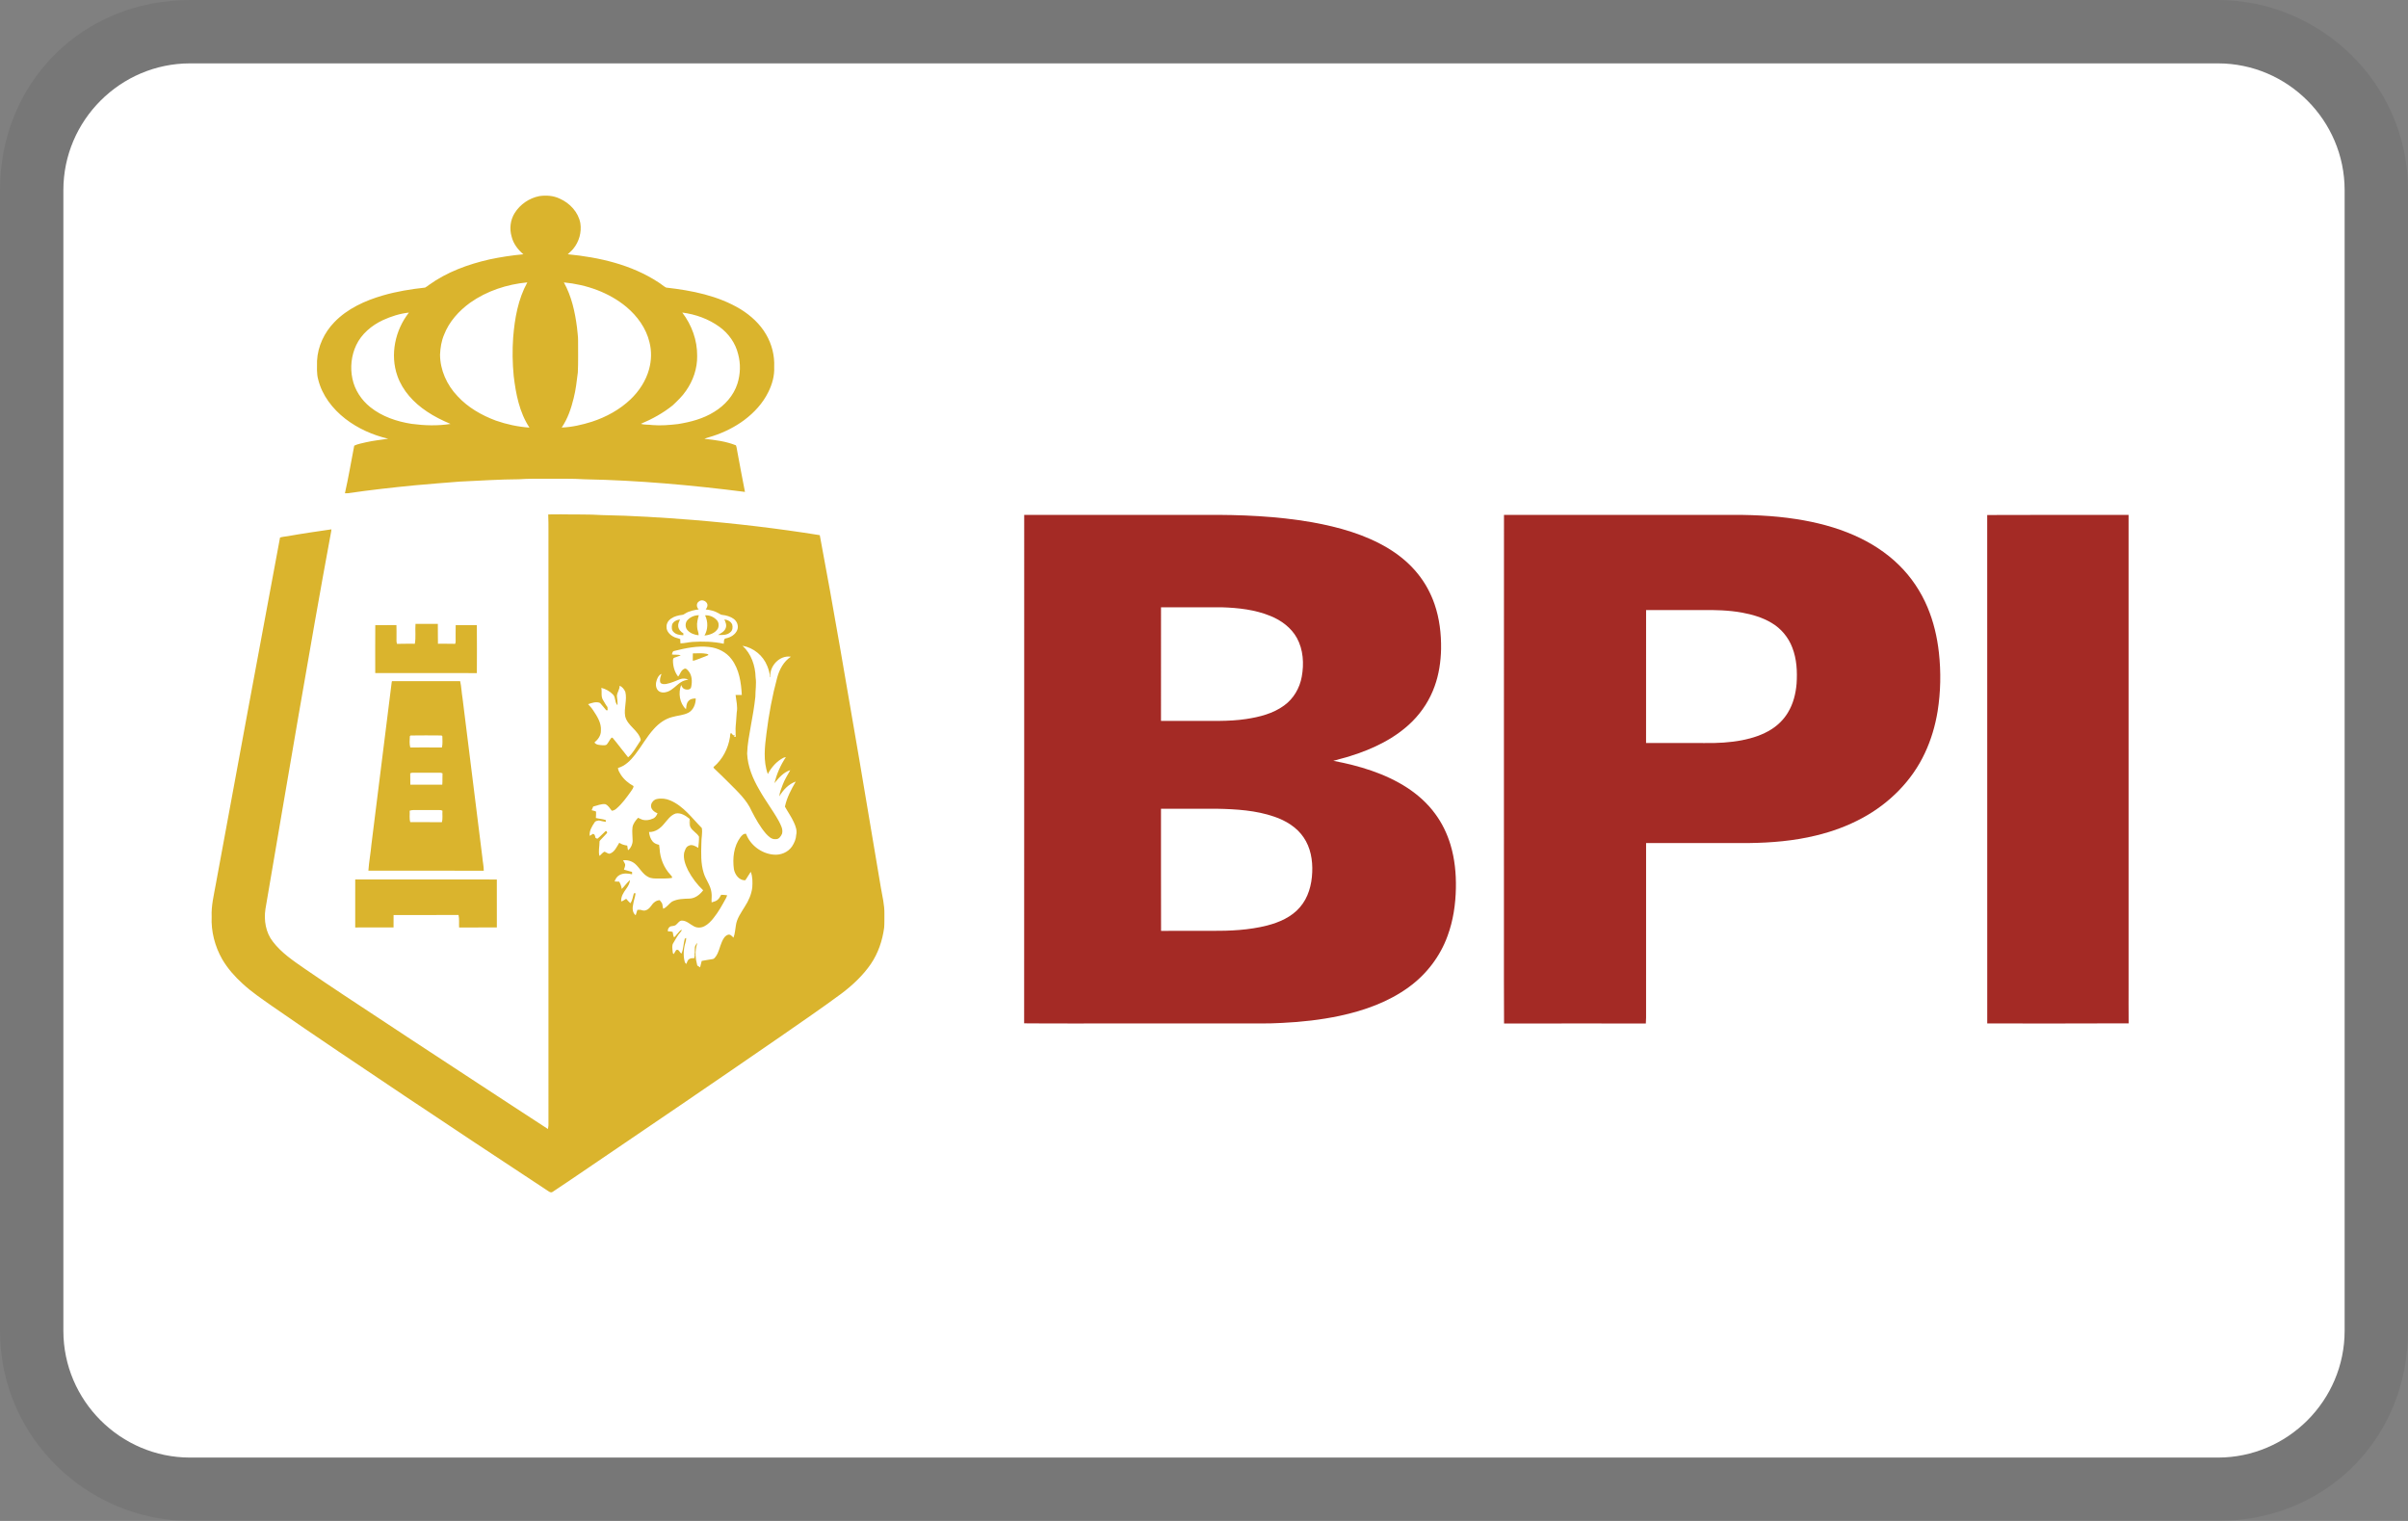 <svg xmlns="http://www.w3.org/2000/svg" width="38" height="24" viewBox="0 0 38 24" aria-labelledby="pi-master">
    <rect x="0" y="0" width="38" height="24" fill="#808080" stroke="none"/>
    <title id="pi-master">BPI</title>
    <path opacity=".07" d="M35 0H3C1.3 0 0 1.3 0 3v18c0 1.7 1.4 3 3 3h32c1.7 0 3-1.3 3-3V3c0-1.7-1.4-3-3-3z"/>
    <path fill="#fff" d="M35 1c1.1 0 2 .9 2 2v18c0 1.1-.9 2-2 2H3c-1.1 0-2-.9-2-2V3c0-1.1.9-2 2-2h32"/>
    <g transform="translate(3,-1)" stroke="none">
        <svg xmlns="http://www.w3.org/2000/svg" width="38" height="24" viewBox="0 0 150 64" aria-labelledby="pi-master">
	<path d="M31.692 26.047C31.86 25.889 32.154 26.003 32.22 26.207C32.253 26.33 32.19 26.444 32.118 26.539C32.4 26.57 32.684 26.637 32.93 26.783C32.999 26.82 33.064 26.875 33.147 26.879C33.401 26.908 33.658 26.98 33.866 27.132C34.078 27.285 34.184 27.581 34.08 27.827C33.964 28.109 33.673 28.281 33.384 28.34C33.217 28.355 33.266 28.561 33.243 28.677C32.604 28.538 31.945 28.522 31.294 28.563C31.043 28.581 30.797 28.648 30.545 28.652C30.539 28.563 30.534 28.474 30.53 28.386C30.387 28.322 30.223 28.312 30.089 28.226C29.873 28.107 29.67 27.892 29.679 27.631C29.665 27.42 29.791 27.222 29.962 27.107C30.164 26.967 30.412 26.909 30.653 26.878C30.725 26.876 30.781 26.828 30.84 26.794C31.092 26.632 31.394 26.581 31.685 26.536C31.541 26.411 31.519 26.156 31.692 26.047ZM30.936 27.261C30.834 27.438 30.843 27.691 30.993 27.84C31.166 28.033 31.423 28.122 31.675 28.149C31.689 27.97 31.583 27.808 31.585 27.629C31.555 27.379 31.625 27.137 31.689 26.899C31.402 26.898 31.109 27.03 30.936 27.261ZM32.08 26.906C32.272 27.298 32.266 27.788 32.041 28.165C32.364 28.135 32.731 28.01 32.891 27.706C32.953 27.541 32.934 27.333 32.805 27.203C32.625 27.004 32.349 26.886 32.08 26.906ZM30.024 27.487C29.994 27.642 29.988 27.831 30.117 27.945C30.271 28.11 30.508 28.134 30.722 28.147C30.724 28.119 30.728 28.063 30.73 28.034C30.569 27.934 30.418 27.78 30.404 27.581C30.386 27.431 30.467 27.297 30.517 27.162C30.321 27.19 30.092 27.284 30.024 27.487ZM33.281 27.161C33.356 27.332 33.44 27.523 33.361 27.709C33.282 27.921 33.067 28.021 32.886 28.128C33.148 28.137 33.449 28.152 33.654 27.958C33.795 27.85 33.812 27.654 33.773 27.494C33.702 27.29 33.482 27.187 33.281 27.161Z" fill="white"></path><path d="M34.411 28.803C35.092 28.918 35.696 29.414 35.949 30.055C36.037 30.278 36.115 30.513 36.118 30.756C36.125 30.755 36.138 30.753 36.144 30.752C36.078 30.068 36.726 29.37 37.425 29.485C36.977 29.776 36.715 30.272 36.574 30.774C36.264 31.916 36.05 33.083 35.903 34.257C35.797 35.096 35.689 35.978 35.988 36.791C36.21 36.373 36.534 36.001 36.958 35.779C37.006 35.754 37.061 35.75 37.113 35.74C36.778 36.232 36.546 36.786 36.398 37.361C36.669 37.034 36.964 36.679 37.386 36.55C37.219 36.849 37.031 37.141 36.912 37.465C36.827 37.698 36.72 37.933 36.704 38.183C36.938 37.783 37.284 37.417 37.729 37.26C37.442 37.75 37.172 38.264 37.054 38.823C37.235 39.15 37.455 39.458 37.61 39.8C37.724 40.042 37.822 40.317 37.755 40.587C37.744 40.847 37.634 41.091 37.493 41.306C37.242 41.672 36.779 41.856 36.343 41.812C35.593 41.746 34.893 41.223 34.632 40.516C34.479 40.488 34.365 40.623 34.28 40.73C33.861 41.296 33.783 42.04 33.875 42.72C33.939 43.059 34.201 43.426 34.582 43.41C34.708 43.242 34.802 43.055 34.923 42.884C35.047 43.191 35.04 43.533 35.019 43.858C34.968 44.288 34.787 44.689 34.554 45.05C34.331 45.422 34.054 45.786 33.997 46.228C33.949 46.481 33.945 46.744 33.847 46.985C33.753 46.89 33.65 46.751 33.495 46.807C33.307 46.876 33.203 47.067 33.129 47.241C32.987 47.55 32.941 47.904 32.731 48.18C32.681 48.239 32.63 48.314 32.545 48.32C32.32 48.359 32.093 48.387 31.869 48.433C31.839 48.567 31.804 48.7 31.768 48.834C31.71 48.795 31.651 48.757 31.594 48.718C31.478 48.29 31.439 47.824 31.573 47.396C31.577 47.373 31.584 47.327 31.587 47.303C31.53 47.385 31.468 47.468 31.445 47.567C31.43 47.7 31.441 47.836 31.441 47.97L31.399 47.964C31.474 48.039 31.404 48.165 31.411 48.259C31.308 48.267 31.192 48.248 31.103 48.313C30.98 48.369 30.967 48.515 30.91 48.623C30.866 48.579 30.815 48.538 30.808 48.473C30.693 48.041 30.755 47.585 30.887 47.165C30.897 47.11 30.903 47.056 30.904 47.002C30.882 47.013 30.838 47.036 30.817 47.048C30.728 47.352 30.736 47.679 30.613 47.973C30.479 47.916 30.46 47.675 30.279 47.755C30.225 47.834 30.18 47.92 30.13 48.002C30.05 47.976 30.072 47.883 30.056 47.821C30.043 47.653 29.999 47.464 30.102 47.315C30.24 47.086 30.363 46.844 30.543 46.644C30.583 46.6 30.615 46.549 30.638 46.496C30.493 46.52 30.43 46.676 30.33 46.768C30.264 46.823 30.226 46.94 30.137 46.952C30.093 46.851 30.08 46.74 30.063 46.633C29.969 46.592 29.866 46.594 29.767 46.592C29.735 46.469 29.812 46.342 29.919 46.284C30.041 46.249 30.192 46.27 30.287 46.167C30.397 46.075 30.483 45.913 30.647 45.922C30.934 45.928 31.14 46.152 31.381 46.275C31.578 46.387 31.833 46.378 32.031 46.275C32.263 46.159 32.443 45.966 32.602 45.767C32.913 45.385 33.148 44.95 33.384 44.52C33.415 44.464 33.435 44.404 33.453 44.343C33.33 44.321 33.206 44.319 33.082 44.313C33.023 44.421 32.965 44.533 32.871 44.616C32.767 44.717 32.618 44.741 32.486 44.787C32.469 44.579 32.513 44.369 32.476 44.162C32.423 43.717 32.111 43.366 31.989 42.944C31.806 42.351 31.831 41.722 31.848 41.109C31.844 40.792 31.927 40.471 31.878 40.157C31.267 39.541 30.737 38.788 29.914 38.438C29.651 38.322 29.351 38.289 29.071 38.35C28.898 38.387 28.759 38.528 28.722 38.698C28.658 38.953 28.898 39.158 29.116 39.234C29.068 39.372 28.967 39.525 28.817 39.572C28.621 39.66 28.397 39.696 28.187 39.642C28.089 39.609 28 39.557 27.905 39.518C27.749 39.687 27.597 39.877 27.557 40.111C27.522 40.384 27.564 40.66 27.566 40.934C27.569 41.154 27.47 41.367 27.317 41.522C27.305 41.52 27.284 41.516 27.272 41.515C27.256 41.426 27.245 41.336 27.23 41.248C27.054 41.223 26.88 41.177 26.734 41.073C26.57 41.329 26.438 41.675 26.114 41.758C26.002 41.742 25.917 41.664 25.815 41.628C25.689 41.678 25.61 41.812 25.5 41.892C25.42 41.604 25.505 41.31 25.504 41.018C25.496 40.969 25.535 40.934 25.563 40.9C25.699 40.75 25.848 40.612 25.979 40.458C25.974 40.407 25.947 40.317 25.878 40.352C25.718 40.493 25.576 40.654 25.411 40.79C25.36 40.857 25.296 40.782 25.247 40.758C25.236 40.664 25.207 40.516 25.084 40.522C25.02 40.561 24.964 40.614 24.893 40.642C24.856 40.332 25.033 40.049 25.198 39.803C25.253 39.706 25.371 39.703 25.468 39.684C25.61 39.717 25.752 39.751 25.896 39.771C25.895 39.743 25.893 39.687 25.892 39.659C25.692 39.589 25.479 39.581 25.276 39.53C25.284 39.396 25.296 39.263 25.288 39.13C25.204 39.083 25.104 39.077 25.014 39.045C25.043 38.966 25.075 38.89 25.112 38.816C25.357 38.76 25.599 38.642 25.854 38.667C26.046 38.732 26.146 38.928 26.268 39.077C26.385 39.075 26.484 39.011 26.568 38.936C26.916 38.633 27.188 38.257 27.454 37.884C27.519 37.775 27.617 37.676 27.625 37.543C27.309 37.37 27.023 37.132 26.827 36.827C26.749 36.699 26.665 36.567 26.652 36.414C27.096 36.294 27.435 35.95 27.708 35.597C28.122 35.07 28.441 34.473 28.895 33.977C29.197 33.64 29.579 33.359 30.022 33.244C30.36 33.145 30.726 33.137 31.042 32.972C31.355 32.802 31.499 32.426 31.497 32.086C31.325 32.081 31.133 32.121 31.026 32.268C30.913 32.404 30.914 32.587 30.89 32.752C30.488 32.38 30.398 31.744 30.589 31.246C30.635 31.356 30.696 31.469 30.818 31.508C30.954 31.556 31.183 31.548 31.214 31.37C31.286 31.029 31.274 30.626 31.026 30.354C30.966 30.286 30.875 30.179 30.775 30.245C30.571 30.332 30.534 30.57 30.402 30.721C30.173 30.432 30.075 30.059 30.079 29.695C30.084 29.64 30.097 29.57 30.156 29.55C30.289 29.493 30.432 29.462 30.564 29.404C30.395 29.327 30.193 29.387 30.014 29.344C30.041 29.263 30.044 29.142 30.151 29.128C30.861 28.95 31.596 28.793 32.332 28.878C32.871 28.937 33.401 29.195 33.727 29.637C34.208 30.271 34.325 31.094 34.367 31.867C34.237 31.872 34.108 31.872 33.979 31.868C34.021 32.231 34.121 32.596 34.05 32.964C34.029 33.412 33.963 33.858 33.991 34.308C33.981 34.367 34.035 34.484 33.934 34.479C33.916 34.463 33.88 34.431 33.861 34.415C33.883 34.41 33.926 34.402 33.947 34.398C33.967 34.141 33.95 33.881 33.951 33.623C33.936 33.872 33.963 34.123 33.939 34.37C33.824 34.429 33.764 34.289 33.695 34.229C33.625 34.298 33.649 34.401 33.63 34.488C33.518 35.2 33.167 35.887 32.609 36.353C32.587 36.402 32.638 36.431 32.667 36.464C32.98 36.758 33.286 37.06 33.59 37.364C34.113 37.892 34.684 38.414 34.986 39.108C35.237 39.597 35.507 40.082 35.867 40.501C36.026 40.669 36.217 40.877 36.473 40.846C36.676 40.868 36.803 40.671 36.873 40.51C36.951 40.225 36.791 39.959 36.668 39.715C36.297 39.046 35.826 38.438 35.455 37.77C35.052 37.08 34.731 36.318 34.699 35.511C34.717 34.931 34.83 34.359 34.93 33.789C35.041 33.187 35.149 32.585 35.211 31.976C35.211 31.574 35.287 31.173 35.227 30.771C35.21 30.049 34.956 29.3 34.411 28.803ZM31.316 29.278C31.318 29.43 31.318 29.583 31.314 29.736C31.399 29.726 31.482 29.703 31.561 29.668C31.797 29.565 32.049 29.497 32.28 29.384C32.294 29.313 32.206 29.322 32.165 29.302C31.886 29.247 31.598 29.277 31.316 29.278Z" fill="white"></path><path d="M29.072 30.925C29.128 30.777 29.206 30.613 29.365 30.555C29.304 30.727 29.233 30.912 29.294 31.095C29.375 31.209 29.529 31.195 29.652 31.183C29.953 31.128 30.231 30.997 30.514 30.888C30.681 30.822 30.877 30.835 31.038 30.91C30.873 30.939 30.708 30.982 30.568 31.076C30.282 31.259 30.066 31.548 29.738 31.665C29.546 31.736 29.299 31.742 29.147 31.586C28.986 31.407 28.992 31.138 29.072 30.925Z" fill="white"></path>
    <path d="M26.753 31.297C26.925 31.354 27.043 31.517 27.112 31.679C27.233 32.178 27.016 32.685 27.101 33.187C27.236 33.79 27.924 34.056 28.072 34.653C28.059 34.731 27.999 34.791 27.961 34.858C27.75 35.165 27.575 35.509 27.285 35.751C26.954 35.351 26.652 34.928 26.316 34.533C26.3 34.532 26.269 34.528 26.253 34.526C26.133 34.656 26.066 34.825 25.951 34.958C25.876 35.012 25.774 34.996 25.688 34.998C25.514 34.983 25.299 34.988 25.188 34.828C25.409 34.645 25.601 34.386 25.59 34.086C25.626 33.62 25.365 33.209 25.117 32.839C25.029 32.69 24.907 32.568 24.792 32.441C25.027 32.366 25.296 32.258 25.537 32.366C25.672 32.512 25.794 32.669 25.923 32.82C25.945 32.82 25.988 32.818 26.01 32.817C26.007 32.751 26.003 32.684 26 32.619C25.889 32.491 25.823 32.333 25.73 32.194C25.574 31.966 25.667 31.678 25.617 31.424C25.89 31.49 26.146 31.639 26.344 31.839C26.524 32.023 26.438 32.329 26.624 32.506C26.633 32.316 26.611 32.126 26.587 31.938C26.589 31.712 26.766 31.528 26.753 31.297Z" fill="white"></path><path d="M30.24 39.253C30.571 39.181 30.876 39.391 31.121 39.588C31.096 39.733 31.088 39.88 31.1 40.027C31.111 39.896 31.107 39.763 31.121 39.632C31.162 39.777 31.093 39.936 31.158 40.08C31.275 40.335 31.566 40.452 31.7 40.693C31.705 40.926 31.679 41.159 31.653 41.391C31.48 41.283 31.259 41.151 31.056 41.26C30.878 41.329 30.831 41.533 30.775 41.695C30.707 42.08 30.858 42.459 31.024 42.8C31.267 43.257 31.582 43.678 31.96 44.033C31.759 44.3 31.471 44.532 31.123 44.55C30.75 44.563 30.355 44.562 30.016 44.741C29.82 44.873 29.699 45.097 29.468 45.183C29.441 45.087 29.431 44.988 29.415 44.891C29.383 44.797 29.313 44.725 29.252 44.65C29.035 44.658 28.854 44.799 28.741 44.976C28.619 45.16 28.404 45.358 28.165 45.281C28.068 45.243 27.964 45.239 27.862 45.253C27.825 45.365 27.791 45.477 27.756 45.589C27.546 45.432 27.543 45.138 27.6 44.906C27.631 44.673 27.726 44.454 27.75 44.22C27.724 44.22 27.671 44.22 27.645 44.22C27.576 44.427 27.563 44.661 27.424 44.839C27.334 44.75 27.245 44.659 27.163 44.562C27.061 44.619 26.97 44.701 26.853 44.727C26.829 44.437 26.992 44.18 27.156 43.955C27.275 43.789 27.391 43.607 27.398 43.397C27.211 43.565 27.066 43.772 26.888 43.95C26.866 43.79 26.811 43.637 26.73 43.497C26.634 43.492 26.538 43.488 26.442 43.484C26.496 43.321 26.594 43.163 26.752 43.083C26.989 42.951 27.276 42.978 27.532 43.037C27.531 42.987 27.531 42.939 27.532 42.891C27.36 42.847 27.192 42.796 27.023 42.746C27.051 42.634 27.121 42.526 27.099 42.407C27.065 42.322 27.012 42.248 26.968 42.169C27.238 42.129 27.515 42.211 27.722 42.388C28.011 42.641 28.18 43.023 28.534 43.201C28.731 43.31 28.962 43.299 29.18 43.3C29.454 43.298 29.731 43.306 30.004 43.266C30.07 43.199 29.962 43.125 29.927 43.072C29.514 42.635 29.277 42.046 29.247 41.449C29.241 41.365 29.23 41.282 29.214 41.2C29.066 41.171 28.918 41.112 28.816 40.996C28.674 40.832 28.61 40.614 28.587 40.402C28.967 40.42 29.295 40.176 29.523 39.895C29.733 39.655 29.924 39.36 30.24 39.253Z" fill="white"></path><path d="M21.754 0.794C22.181 0.731 22.631 0.762 23.024 0.951C23.654 1.229 24.182 1.791 24.309 2.48C24.398 3.043 24.23 3.638 23.867 4.077C23.765 4.203 23.638 4.302 23.526 4.416C25.493 4.606 27.493 5.064 29.165 6.159C29.335 6.26 29.477 6.403 29.653 6.492C31.258 6.672 32.898 6.995 34.296 7.842C34.931 8.237 35.502 8.757 35.879 9.408C36.237 10.018 36.417 10.73 36.384 11.437C36.41 11.98 36.26 12.518 36.017 13.001C35.677 13.697 35.137 14.281 34.52 14.743C33.933 15.178 33.271 15.509 32.576 15.735C32.398 15.799 32.21 15.835 32.037 15.913C32.702 15.982 33.378 16.067 34.002 16.318C34.052 16.45 34.065 16.593 34.092 16.732C34.246 17.561 34.4 18.392 34.564 19.219C31.245 18.795 27.909 18.495 24.563 18.432C23.787 18.382 23.008 18.405 22.23 18.4C21.654 18.404 21.076 18.386 20.5 18.43C19.262 18.436 18.028 18.522 16.792 18.577C15.857 18.657 14.919 18.717 13.984 18.809C12.601 18.944 11.218 19.098 9.843 19.3C9.776 19.307 9.71 19.305 9.644 19.305C9.866 18.322 10.032 17.327 10.224 16.338C10.453 16.226 10.716 16.189 10.964 16.126C11.417 16.021 11.881 15.978 12.34 15.906C11.378 15.681 10.449 15.269 9.666 14.662C8.874 14.045 8.22 13.203 7.979 12.217C7.872 11.838 7.91 11.441 7.907 11.053C7.952 10.155 8.359 9.29 8.984 8.648C9.797 7.801 10.901 7.302 12.014 6.98C12.869 6.732 13.751 6.588 14.636 6.493C14.721 6.455 14.79 6.39 14.865 6.337C15.984 5.528 17.304 5.044 18.643 4.739C19.342 4.59 20.05 4.483 20.761 4.418C20.416 4.126 20.129 3.75 20.025 3.303C19.885 2.819 19.949 2.279 20.217 1.851C20.555 1.309 21.126 0.917 21.754 0.794ZM17.445 7.434C16.744 7.943 16.134 8.613 15.82 9.429C15.655 9.819 15.588 10.241 15.569 10.661C15.571 11.625 15.995 12.561 16.657 13.253C17.304 13.958 18.155 14.445 19.045 14.777C19.72 15.013 20.425 15.164 21.138 15.213C20.51 14.261 20.291 13.112 20.158 11.998C20.08 11.198 20.067 10.39 20.125 9.588C20.221 8.413 20.429 7.213 21.006 6.168C19.741 6.288 18.486 6.697 17.445 7.434ZM23.282 6.169C23.763 7.031 23.977 8.01 24.101 8.981C24.122 9.256 24.174 9.527 24.168 9.804C24.164 10.463 24.184 11.124 24.152 11.783C24.085 12.321 24.026 12.863 23.891 13.39C23.735 14.028 23.52 14.662 23.147 15.21C23.79 15.186 24.422 15.037 25.033 14.846C25.92 14.555 26.762 14.097 27.439 13.45C27.973 12.939 28.393 12.298 28.589 11.583C28.741 11.032 28.757 10.445 28.614 9.89C28.407 9.025 27.86 8.271 27.185 7.702C26.092 6.791 24.688 6.304 23.282 6.169ZM12.008 8.52C11.309 8.848 10.677 9.376 10.344 10.084C10.043 10.728 9.962 11.471 10.11 12.166C10.254 12.864 10.665 13.492 11.22 13.936C11.955 14.527 12.877 14.837 13.8 14.98C14.603 15.087 15.421 15.112 16.223 14.985C15.711 14.766 15.207 14.522 14.746 14.208C13.936 13.67 13.235 12.918 12.911 11.989C12.445 10.668 12.773 9.14 13.63 8.05C13.068 8.11 12.521 8.285 12.008 8.52ZM30.658 8.048C31.248 8.817 31.597 9.778 31.586 10.749C31.599 11.524 31.335 12.294 30.888 12.925C30.659 13.265 30.358 13.546 30.063 13.827C29.465 14.308 28.787 14.68 28.081 14.978C28.311 15.053 28.557 15.016 28.793 15.055C29.325 15.1 29.858 15.053 30.386 14.994C31.172 14.868 31.96 14.662 32.641 14.236C33.304 13.834 33.858 13.22 34.095 12.474C34.281 11.881 34.302 11.236 34.138 10.636C33.974 9.952 33.543 9.348 32.976 8.937C32.299 8.446 31.486 8.153 30.658 8.048Z" fill="#DAB42D"></path>
    <path d="M22.309 20.622C22.553 20.619 22.833 20.613 23.093 20.616C23.956 20.635 24.822 20.606 25.684 20.664C27.557 20.694 29.425 20.818 31.292 20.962C33.946 21.18 36.594 21.49 39.224 21.913C40.103 26.564 40.884 31.232 41.687 35.896C42.134 38.55 42.585 41.204 43.028 43.859C43.121 44.403 43.261 44.945 43.249 45.502C43.245 45.788 43.257 46.076 43.234 46.362C43.127 47.161 42.863 47.949 42.407 48.62C41.916 49.337 41.274 49.937 40.584 50.46C39.338 51.381 38.057 52.253 36.786 53.138C32.635 56.003 28.464 58.837 24.29 61.669C23.721 62.053 23.155 62.44 22.582 62.818C22.455 62.904 22.331 62.779 22.227 62.715C19.264 60.771 16.314 58.807 13.366 56.841C10.599 54.984 7.825 53.135 5.088 51.234C4.47 50.795 3.835 50.373 3.278 49.856C2.783 49.409 2.335 48.902 1.998 48.325C1.542 47.523 1.301 46.594 1.343 45.671C1.312 44.999 1.479 44.343 1.595 43.687C2.925 36.477 4.253 29.268 5.602 22.061C5.757 22.012 5.92 22.002 6.079 21.976C6.979 21.814 7.883 21.685 8.787 21.553L8.804 21.549C8.8 21.585 8.79 21.657 8.785 21.693C8.083 25.476 7.425 29.267 6.769 33.058C6.069 37.104 5.386 41.153 4.693 45.201C4.587 45.903 4.711 46.671 5.161 47.238C5.688 47.928 6.419 48.418 7.124 48.908C7.939 49.472 8.765 50.021 9.59 50.571C12.4 52.437 15.225 54.281 18.046 56.131C19.463 57.052 20.87 57.988 22.291 58.903C22.303 58.828 22.318 58.753 22.323 58.678C22.32 46.664 22.322 34.649 22.322 22.635C22.313 21.971 22.338 21.305 22.308 20.641L22.309 20.622ZM31.691 26.047C31.519 26.156 31.54 26.411 31.684 26.535C31.393 26.581 31.092 26.631 30.84 26.794C30.781 26.828 30.724 26.876 30.653 26.878C30.411 26.908 30.164 26.966 29.962 27.107C29.791 27.222 29.665 27.419 29.679 27.631C29.67 27.892 29.873 28.107 30.089 28.226C30.223 28.312 30.386 28.322 30.53 28.385C30.534 28.474 30.539 28.563 30.545 28.652C30.797 28.648 31.043 28.581 31.294 28.563C31.945 28.522 32.604 28.538 33.243 28.677C33.266 28.561 33.217 28.355 33.383 28.339C33.673 28.281 33.963 28.108 34.08 27.827C34.184 27.581 34.078 27.285 33.866 27.131C33.658 26.979 33.401 26.907 33.147 26.879C33.064 26.875 32.999 26.82 32.93 26.783C32.684 26.637 32.4 26.57 32.118 26.538C32.19 26.444 32.253 26.33 32.22 26.207C32.153 26.002 31.86 25.889 31.691 26.047ZM34.411 28.803C34.956 29.299 35.209 30.048 35.226 30.771C35.287 31.173 35.21 31.574 35.211 31.976C35.148 32.585 35.04 33.187 34.93 33.789C34.83 34.359 34.716 34.931 34.699 35.511C34.731 36.318 35.051 37.08 35.455 37.77C35.826 38.438 36.297 39.046 36.668 39.715C36.791 39.959 36.951 40.225 36.873 40.51C36.803 40.671 36.676 40.868 36.473 40.846C36.217 40.876 36.026 40.669 35.866 40.501C35.507 40.082 35.237 39.597 34.985 39.108C34.683 38.414 34.113 37.892 33.59 37.364C33.285 37.06 32.98 36.758 32.666 36.464C32.638 36.431 32.587 36.402 32.609 36.352C33.167 35.887 33.518 35.2 33.63 34.488C33.648 34.401 33.625 34.298 33.694 34.229C33.764 34.289 33.823 34.429 33.939 34.37C33.962 34.123 33.935 33.872 33.95 33.623C33.949 33.881 33.966 34.141 33.947 34.398C33.926 34.402 33.883 34.41 33.861 34.415C33.879 34.431 33.916 34.463 33.934 34.479C34.034 34.484 33.98 34.367 33.991 34.308C33.963 33.858 34.028 33.412 34.05 32.964C34.121 32.596 34.021 32.231 33.979 31.868C34.108 31.872 34.237 31.872 34.367 31.867C34.325 31.093 34.208 30.271 33.727 29.637C33.401 29.195 32.871 28.936 32.332 28.878C31.596 28.793 30.86 28.95 30.15 29.128C30.044 29.142 30.041 29.263 30.013 29.343C30.193 29.387 30.395 29.327 30.563 29.404C30.431 29.462 30.289 29.493 30.156 29.55C30.097 29.57 30.083 29.64 30.079 29.695C30.075 30.059 30.172 30.432 30.401 30.721C30.534 30.57 30.57 30.332 30.774 30.245C30.874 30.179 30.965 30.286 31.026 30.354C31.273 30.626 31.286 31.028 31.213 31.37C31.182 31.548 30.954 31.556 30.818 31.508C30.695 31.469 30.635 31.356 30.589 31.246C30.398 31.744 30.487 32.38 30.889 32.752C30.914 32.587 30.913 32.404 31.026 32.268C31.132 32.12 31.325 32.08 31.497 32.086C31.499 32.426 31.354 32.802 31.042 32.972C30.725 33.137 30.359 33.144 30.022 33.244C29.579 33.359 29.196 33.64 28.895 33.976C28.441 34.472 28.122 35.07 27.708 35.597C27.435 35.95 27.095 36.294 26.652 36.414C26.664 36.567 26.748 36.699 26.826 36.827C27.022 37.131 27.309 37.37 27.625 37.543C27.617 37.676 27.519 37.775 27.453 37.884C27.187 38.257 26.916 38.633 26.567 38.936C26.483 39.011 26.384 39.075 26.267 39.077C26.146 38.928 26.045 38.732 25.854 38.667C25.598 38.642 25.356 38.76 25.111 38.816C25.074 38.89 25.042 38.966 25.014 39.045C25.103 39.077 25.203 39.083 25.288 39.13C25.295 39.263 25.284 39.396 25.276 39.529C25.479 39.581 25.692 39.589 25.892 39.659C25.892 39.687 25.895 39.743 25.896 39.771C25.751 39.751 25.609 39.717 25.468 39.684C25.371 39.703 25.253 39.706 25.198 39.803C25.032 40.049 24.855 40.332 24.893 40.642C24.964 40.614 25.02 40.561 25.083 40.522C25.207 40.516 25.235 40.664 25.246 40.758C25.295 40.782 25.36 40.857 25.411 40.79C25.576 40.654 25.718 40.493 25.878 40.352C25.947 40.317 25.974 40.407 25.979 40.458C25.848 40.612 25.698 40.75 25.562 40.9C25.535 40.934 25.496 40.969 25.504 41.018C25.505 41.31 25.42 41.604 25.5 41.892C25.61 41.812 25.688 41.678 25.815 41.628C25.917 41.664 26.002 41.742 26.114 41.758C26.438 41.675 26.57 41.329 26.734 41.073C26.88 41.177 27.053 41.223 27.229 41.248C27.245 41.336 27.256 41.425 27.272 41.515C27.283 41.516 27.305 41.52 27.316 41.522C27.47 41.367 27.569 41.154 27.566 40.934C27.564 40.659 27.522 40.384 27.557 40.11C27.596 39.877 27.749 39.687 27.905 39.517C28 39.557 28.089 39.609 28.187 39.642C28.397 39.696 28.621 39.66 28.817 39.572C28.967 39.525 29.068 39.372 29.116 39.234C28.898 39.158 28.658 38.953 28.721 38.698C28.759 38.528 28.898 38.387 29.07 38.35C29.35 38.289 29.651 38.322 29.914 38.438C30.737 38.788 31.267 39.541 31.877 40.157C31.927 40.471 31.843 40.792 31.848 41.109C31.831 41.722 31.806 42.351 31.989 42.943C32.111 43.366 32.423 43.717 32.475 44.162C32.512 44.369 32.469 44.579 32.486 44.787C32.618 44.741 32.767 44.717 32.871 44.616C32.964 44.533 33.023 44.421 33.081 44.313C33.205 44.319 33.33 44.321 33.453 44.343C33.435 44.404 33.414 44.464 33.384 44.52C33.148 44.95 32.913 45.385 32.602 45.767C32.443 45.966 32.262 46.159 32.031 46.275C31.832 46.378 31.577 46.387 31.381 46.275C31.139 46.152 30.934 45.928 30.647 45.922C30.482 45.913 30.396 46.075 30.286 46.167C30.191 46.27 30.041 46.249 29.919 46.284C29.812 46.342 29.734 46.469 29.767 46.592C29.866 46.594 29.969 46.592 30.063 46.632C30.08 46.74 30.093 46.851 30.137 46.952C30.225 46.94 30.263 46.823 30.33 46.768C30.43 46.675 30.493 46.52 30.638 46.495C30.614 46.549 30.583 46.6 30.543 46.644C30.363 46.844 30.24 47.085 30.102 47.315C29.998 47.464 30.043 47.653 30.056 47.82C30.071 47.883 30.05 47.975 30.13 48.002C30.18 47.92 30.224 47.834 30.279 47.755C30.46 47.675 30.478 47.916 30.612 47.973C30.736 47.679 30.727 47.352 30.816 47.048C30.838 47.036 30.882 47.013 30.904 47.002C30.902 47.056 30.897 47.11 30.887 47.165C30.755 47.584 30.693 48.041 30.808 48.473C30.815 48.537 30.866 48.579 30.91 48.623C30.967 48.515 30.98 48.369 31.103 48.313C31.192 48.248 31.307 48.267 31.411 48.259C31.404 48.164 31.474 48.039 31.399 47.964L31.441 47.97C31.441 47.836 31.43 47.7 31.444 47.567C31.468 47.468 31.53 47.385 31.587 47.303C31.583 47.327 31.576 47.373 31.573 47.396C31.439 47.824 31.478 48.29 31.593 48.718C31.651 48.757 31.71 48.794 31.768 48.834C31.804 48.7 31.839 48.567 31.869 48.433C32.093 48.387 32.32 48.359 32.545 48.319C32.63 48.314 32.681 48.239 32.73 48.18C32.941 47.904 32.987 47.55 33.128 47.241C33.203 47.067 33.307 46.876 33.494 46.807C33.649 46.751 33.752 46.889 33.847 46.985C33.945 46.744 33.949 46.481 33.997 46.228C34.053 45.786 34.331 45.422 34.553 45.05C34.787 44.689 34.968 44.288 35.019 43.858C35.039 43.533 35.047 43.191 34.923 42.883C34.802 43.054 34.708 43.242 34.581 43.41C34.201 43.426 33.939 43.059 33.875 42.719C33.783 42.039 33.861 41.296 34.28 40.73C34.365 40.623 34.479 40.488 34.632 40.516C34.892 41.223 35.592 41.746 36.343 41.812C36.779 41.856 37.241 41.671 37.492 41.306C37.634 41.091 37.744 40.847 37.755 40.587C37.821 40.317 37.723 40.042 37.61 39.8C37.455 39.458 37.234 39.15 37.053 38.823C37.171 38.264 37.442 37.75 37.729 37.26C37.283 37.417 36.938 37.783 36.704 38.183C36.72 37.933 36.827 37.698 36.912 37.465C37.031 37.141 37.219 36.849 37.386 36.55C36.964 36.679 36.669 37.034 36.397 37.361C36.545 36.786 36.778 36.232 37.113 35.74C37.06 35.75 37.005 35.754 36.958 35.779C36.533 36.001 36.21 36.373 35.987 36.791C35.689 35.978 35.797 35.096 35.903 34.257C36.05 33.083 36.264 31.916 36.574 30.774C36.714 30.272 36.976 29.776 37.425 29.485C36.725 29.37 36.078 30.068 36.144 30.752C36.138 30.753 36.124 30.755 36.118 30.755C36.115 30.513 36.037 30.278 35.949 30.055C35.695 29.414 35.092 28.918 34.411 28.803ZM29.072 30.925C28.992 31.138 28.986 31.407 29.147 31.586C29.299 31.742 29.546 31.736 29.738 31.665C30.065 31.548 30.282 31.259 30.568 31.076C30.708 30.982 30.872 30.939 31.037 30.91C30.876 30.835 30.68 30.822 30.514 30.888C30.231 30.997 29.953 31.128 29.652 31.183C29.529 31.195 29.375 31.209 29.293 31.095C29.233 30.912 29.304 30.727 29.365 30.555C29.206 30.613 29.127 30.777 29.072 30.925ZM26.753 31.296C26.766 31.527 26.589 31.711 26.587 31.938C26.611 32.126 26.633 32.316 26.624 32.506C26.438 32.329 26.523 32.023 26.344 31.839C26.146 31.639 25.89 31.49 25.616 31.424C25.667 31.678 25.574 31.966 25.73 32.194C25.823 32.333 25.888 32.491 25.999 32.619C26.003 32.684 26.007 32.75 26.01 32.817C25.988 32.818 25.945 32.819 25.923 32.82C25.794 32.669 25.671 32.511 25.537 32.366C25.295 32.258 25.027 32.365 24.792 32.44C24.906 32.568 25.029 32.69 25.117 32.838C25.365 33.209 25.626 33.62 25.59 34.086C25.601 34.386 25.409 34.644 25.187 34.827C25.299 34.987 25.513 34.982 25.687 34.998C25.774 34.996 25.876 35.012 25.951 34.958C26.065 34.824 26.133 34.656 26.253 34.526C26.269 34.528 26.3 34.531 26.316 34.533C26.652 34.928 26.954 35.351 27.285 35.751C27.575 35.509 27.75 35.165 27.96 34.857C27.999 34.791 28.059 34.73 28.071 34.652C27.924 34.056 27.236 33.79 27.101 33.187C27.015 32.685 27.233 32.178 27.112 31.679C27.043 31.517 26.925 31.354 26.753 31.296ZM30.241 39.253C29.924 39.36 29.734 39.655 29.523 39.895C29.296 40.176 28.967 40.42 28.587 40.402C28.61 40.614 28.674 40.832 28.816 40.996C28.918 41.112 29.066 41.17 29.214 41.2C29.23 41.282 29.241 41.365 29.247 41.449C29.277 42.045 29.514 42.635 29.927 43.072C29.962 43.125 30.07 43.199 30.004 43.266C29.732 43.306 29.454 43.298 29.18 43.3C28.962 43.299 28.731 43.31 28.535 43.201C28.181 43.023 28.011 42.641 27.722 42.388C27.515 42.211 27.238 42.129 26.968 42.169C27.012 42.248 27.065 42.322 27.099 42.407C27.121 42.526 27.051 42.634 27.024 42.746C27.192 42.796 27.36 42.847 27.532 42.89C27.531 42.939 27.531 42.987 27.532 43.037C27.277 42.978 26.99 42.951 26.752 43.083C26.594 43.163 26.496 43.321 26.443 43.484C26.538 43.488 26.634 43.492 26.73 43.497C26.811 43.637 26.866 43.789 26.889 43.95C27.066 43.772 27.211 43.565 27.398 43.397C27.392 43.607 27.275 43.789 27.156 43.955C26.992 44.18 26.829 44.437 26.854 44.727C26.971 44.701 27.061 44.619 27.164 44.562C27.246 44.659 27.334 44.75 27.424 44.839C27.563 44.661 27.576 44.427 27.645 44.22C27.671 44.22 27.724 44.22 27.75 44.22C27.726 44.453 27.631 44.673 27.6 44.906C27.544 45.138 27.546 45.432 27.756 45.589C27.791 45.477 27.825 45.365 27.862 45.253C27.964 45.239 28.068 45.243 28.165 45.281C28.404 45.358 28.619 45.16 28.741 44.976C28.854 44.799 29.035 44.658 29.252 44.65C29.313 44.725 29.384 44.797 29.415 44.891C29.432 44.988 29.442 45.087 29.469 45.183C29.699 45.097 29.82 44.873 30.016 44.741C30.355 44.562 30.75 44.563 31.124 44.55C31.471 44.531 31.759 44.3 31.96 44.033C31.582 43.678 31.267 43.257 31.024 42.8C30.858 42.459 30.707 42.08 30.775 41.695C30.831 41.533 30.878 41.329 31.056 41.26C31.259 41.151 31.481 41.282 31.653 41.391C31.679 41.159 31.706 40.926 31.7 40.693C31.566 40.452 31.275 40.335 31.158 40.079C31.093 39.936 31.162 39.777 31.121 39.632C31.107 39.763 31.111 39.895 31.1 40.027C31.088 39.88 31.096 39.733 31.122 39.588C30.876 39.391 30.572 39.181 30.241 39.253Z" fill="#DAB42D"></path><path d="M30.936 27.261C31.109 27.03 31.402 26.898 31.689 26.899C31.625 27.137 31.555 27.379 31.585 27.629C31.583 27.808 31.689 27.97 31.675 28.149C31.423 28.122 31.166 28.033 30.993 27.841C30.843 27.691 30.834 27.438 30.936 27.261Z" fill="#DAB42D"></path><path d="M32.079 26.906C32.348 26.886 32.625 27.004 32.805 27.203C32.933 27.333 32.953 27.541 32.891 27.706C32.73 28.01 32.363 28.135 32.041 28.165C32.265 27.788 32.272 27.298 32.079 26.906Z" fill="#DAB42D"></path>
    <path d="M30.024 27.487C30.092 27.284 30.32 27.19 30.517 27.162C30.466 27.297 30.386 27.431 30.404 27.581C30.418 27.779 30.569 27.934 30.73 28.034C30.728 28.062 30.724 28.119 30.721 28.147C30.508 28.134 30.271 28.11 30.117 27.945C29.988 27.83 29.994 27.642 30.024 27.487Z" fill="#DAB42D"></path><path d="M33.281 27.161C33.482 27.187 33.702 27.29 33.773 27.494C33.812 27.654 33.795 27.85 33.654 27.958C33.448 28.152 33.147 28.138 32.885 28.128C33.067 28.021 33.281 27.921 33.361 27.709C33.44 27.523 33.355 27.332 33.281 27.161Z" fill="#DAB42D"></path><path d="M14.041 27.438C14.505 27.443 14.969 27.439 15.432 27.44C15.44 27.852 15.428 28.264 15.439 28.677C15.795 28.682 16.151 28.67 16.508 28.682C16.531 28.636 16.542 28.586 16.541 28.535C16.541 28.196 16.537 27.857 16.544 27.519C16.983 27.518 17.422 27.521 17.862 27.517C17.87 28.513 17.868 29.509 17.863 30.505C15.752 30.501 13.643 30.503 11.533 30.503C11.532 29.508 11.527 28.513 11.535 27.518C11.974 27.519 12.414 27.521 12.853 27.516C12.862 27.768 12.857 28.021 12.857 28.273C12.86 28.41 12.842 28.551 12.887 28.684C13.258 28.67 13.629 28.682 13.999 28.677C14.073 28.268 14.009 27.851 14.041 27.438Z" fill="#DAB42D"></path><path d="M31.316 29.278C31.598 29.277 31.885 29.247 32.164 29.302C32.206 29.322 32.294 29.313 32.28 29.384C32.048 29.497 31.797 29.565 31.56 29.668C31.482 29.703 31.399 29.726 31.314 29.736C31.317 29.583 31.317 29.43 31.316 29.278Z" fill="#DAB42D"></path><path d="M12.575 31.008C13.991 31.01 15.407 31.012 16.822 31.006C16.902 31.354 16.91 31.713 16.97 32.065C17.38 35.37 17.792 38.676 18.205 41.981C18.227 42.26 18.294 42.534 18.294 42.815C15.898 42.807 13.502 42.814 11.106 42.811C11.142 42.263 11.248 41.72 11.296 41.173C11.72 37.806 12.135 34.438 12.558 31.071C12.562 31.055 12.571 31.023 12.575 31.008ZM13.688 34.441C13.676 34.671 13.653 34.912 13.715 35.138C14.372 35.138 15.029 35.133 15.686 35.14C15.742 34.91 15.714 34.669 15.713 34.435C15.701 34.424 15.675 34.401 15.662 34.39C15.018 34.383 14.373 34.382 13.73 34.391C13.719 34.403 13.699 34.428 13.688 34.441ZM13.712 36.745C13.719 36.982 13.712 37.219 13.718 37.456C14.381 37.455 15.045 37.456 15.708 37.455C15.73 37.219 15.71 36.983 15.723 36.747C15.666 36.718 15.603 36.706 15.54 36.71C14.993 36.711 14.447 36.712 13.901 36.71C13.835 36.705 13.772 36.72 13.712 36.745ZM13.677 39.074C13.693 39.312 13.645 39.556 13.715 39.787C14.371 39.789 15.027 39.785 15.684 39.79C15.751 39.557 15.7 39.314 15.72 39.077C15.664 39.046 15.602 39.03 15.538 39.036C14.991 39.036 14.444 39.036 13.898 39.036C13.822 39.034 13.749 39.056 13.677 39.074Z" fill="#DAB42D"></path><path d="M10.286 43.359C13.226 43.36 16.167 43.355 19.107 43.361C19.11 44.356 19.107 45.352 19.108 46.347C18.325 46.353 17.541 46.346 16.757 46.351C16.742 46.091 16.778 45.828 16.721 45.572C15.372 45.576 14.024 45.571 12.675 45.575C12.669 45.832 12.672 46.089 12.673 46.347C11.877 46.353 11.081 46.347 10.285 46.349C10.287 45.352 10.286 44.356 10.286 43.359Z" fill="#DAB42D"></path><path d="M51.958 20.65C55.705 20.649 59.451 20.65 63.197 20.65C65.438 20.634 67.69 20.724 69.901 21.111C71.553 21.41 73.208 21.87 74.653 22.745C75.342 23.166 75.974 23.69 76.479 24.321C76.935 24.883 77.284 25.528 77.519 26.21C77.828 27.106 77.939 28.059 77.926 29.003C77.909 29.792 77.794 30.584 77.523 31.328C77.235 32.14 76.759 32.883 76.153 33.496C75.086 34.566 73.686 35.233 72.256 35.676C71.913 35.79 71.558 35.863 71.213 35.969C72.823 36.272 74.432 36.75 75.817 37.647C76.483 38.083 77.086 38.622 77.556 39.266C77.987 39.845 78.304 40.505 78.513 41.195C78.776 42.071 78.867 42.991 78.849 43.903C78.83 44.91 78.681 45.922 78.332 46.869C77.875 48.141 77.02 49.26 75.928 50.056C74.659 50.987 73.146 51.524 71.617 51.853C70.436 52.103 69.232 52.237 68.026 52.294C67.137 52.347 66.245 52.323 65.355 52.328C62.952 52.328 60.548 52.328 58.145 52.328C56.081 52.323 54.017 52.339 51.954 52.32C51.963 41.764 51.954 31.207 51.958 20.65ZM60.48 26.406C60.477 28.765 60.481 31.123 60.479 33.481C61.124 33.483 61.77 33.482 62.416 33.482C63.54 33.469 64.67 33.535 65.785 33.365C66.613 33.24 67.459 33.027 68.145 32.526C68.734 32.104 69.123 31.436 69.248 30.727C69.395 29.921 69.345 29.044 68.943 28.314C68.588 27.674 67.969 27.218 67.299 26.947C66.343 26.554 65.301 26.439 64.276 26.406C63.011 26.405 61.746 26.405 60.48 26.406ZM60.479 38.956C60.483 41.491 60.474 44.027 60.483 46.562C61.531 46.555 62.578 46.561 63.626 46.56C64.784 46.567 65.955 46.514 67.083 46.229C67.844 46.032 68.611 45.702 69.132 45.091C69.654 44.494 69.869 43.691 69.899 42.913C69.934 42.157 69.797 41.365 69.359 40.732C68.929 40.1 68.245 39.687 67.531 39.446C66.39 39.053 65.172 38.978 63.974 38.955C62.809 38.956 61.644 38.954 60.479 38.956Z" fill="#A42A25"></path>
    <path d="M81.845 20.652C86.434 20.648 91.023 20.652 95.613 20.651C97.097 20.635 98.587 20.683 100.056 20.913C101.291 21.105 102.513 21.417 103.659 21.922C104.69 22.375 105.656 22.991 106.458 23.784C107.218 24.528 107.818 25.43 108.229 26.408C108.605 27.303 108.829 28.257 108.936 29.22C109.071 30.437 109.049 31.672 108.857 32.881C108.71 33.778 108.452 34.66 108.064 35.483C107.261 37.212 105.846 38.622 104.175 39.526C103.264 40.023 102.28 40.381 101.272 40.623C99.916 40.954 98.518 41.072 97.126 41.09C94.982 41.091 92.84 41.09 90.697 41.09C90.694 44.713 90.696 48.336 90.696 51.958C90.693 52.082 90.685 52.206 90.681 52.33C87.737 52.33 84.793 52.325 81.849 52.332C81.832 50.514 81.847 48.694 81.842 46.876C81.844 38.135 81.838 29.394 81.845 20.652ZM90.697 26.579C90.694 29.339 90.697 32.1 90.695 34.86C91.917 34.861 93.14 34.86 94.362 34.861C95.141 34.872 95.923 34.833 96.689 34.683C97.325 34.557 97.957 34.354 98.507 34.004C98.922 33.741 99.28 33.384 99.532 32.961C99.863 32.42 100.02 31.788 100.072 31.161C100.121 30.405 100.083 29.627 99.804 28.915C99.564 28.276 99.102 27.725 98.514 27.378C97.953 27.041 97.314 26.855 96.674 26.737C95.84 26.585 94.989 26.568 94.143 26.578C92.994 26.578 91.845 26.578 90.697 26.579Z" fill="#A42A25"></path><path d="M111.946 20.658C114.881 20.642 117.817 20.654 120.752 20.652C120.753 30.399 120.752 40.146 120.753 49.894C120.755 50.703 120.747 51.512 120.756 52.321C117.821 52.339 114.884 52.325 111.948 52.328C111.946 41.771 111.95 31.215 111.946 20.658Z" fill="#A42A25"></path>
</svg>
</g>
</svg>
<!-- <svg width="30" height="18" viewBox="0 0 122 64" fill="none"></svg> -->